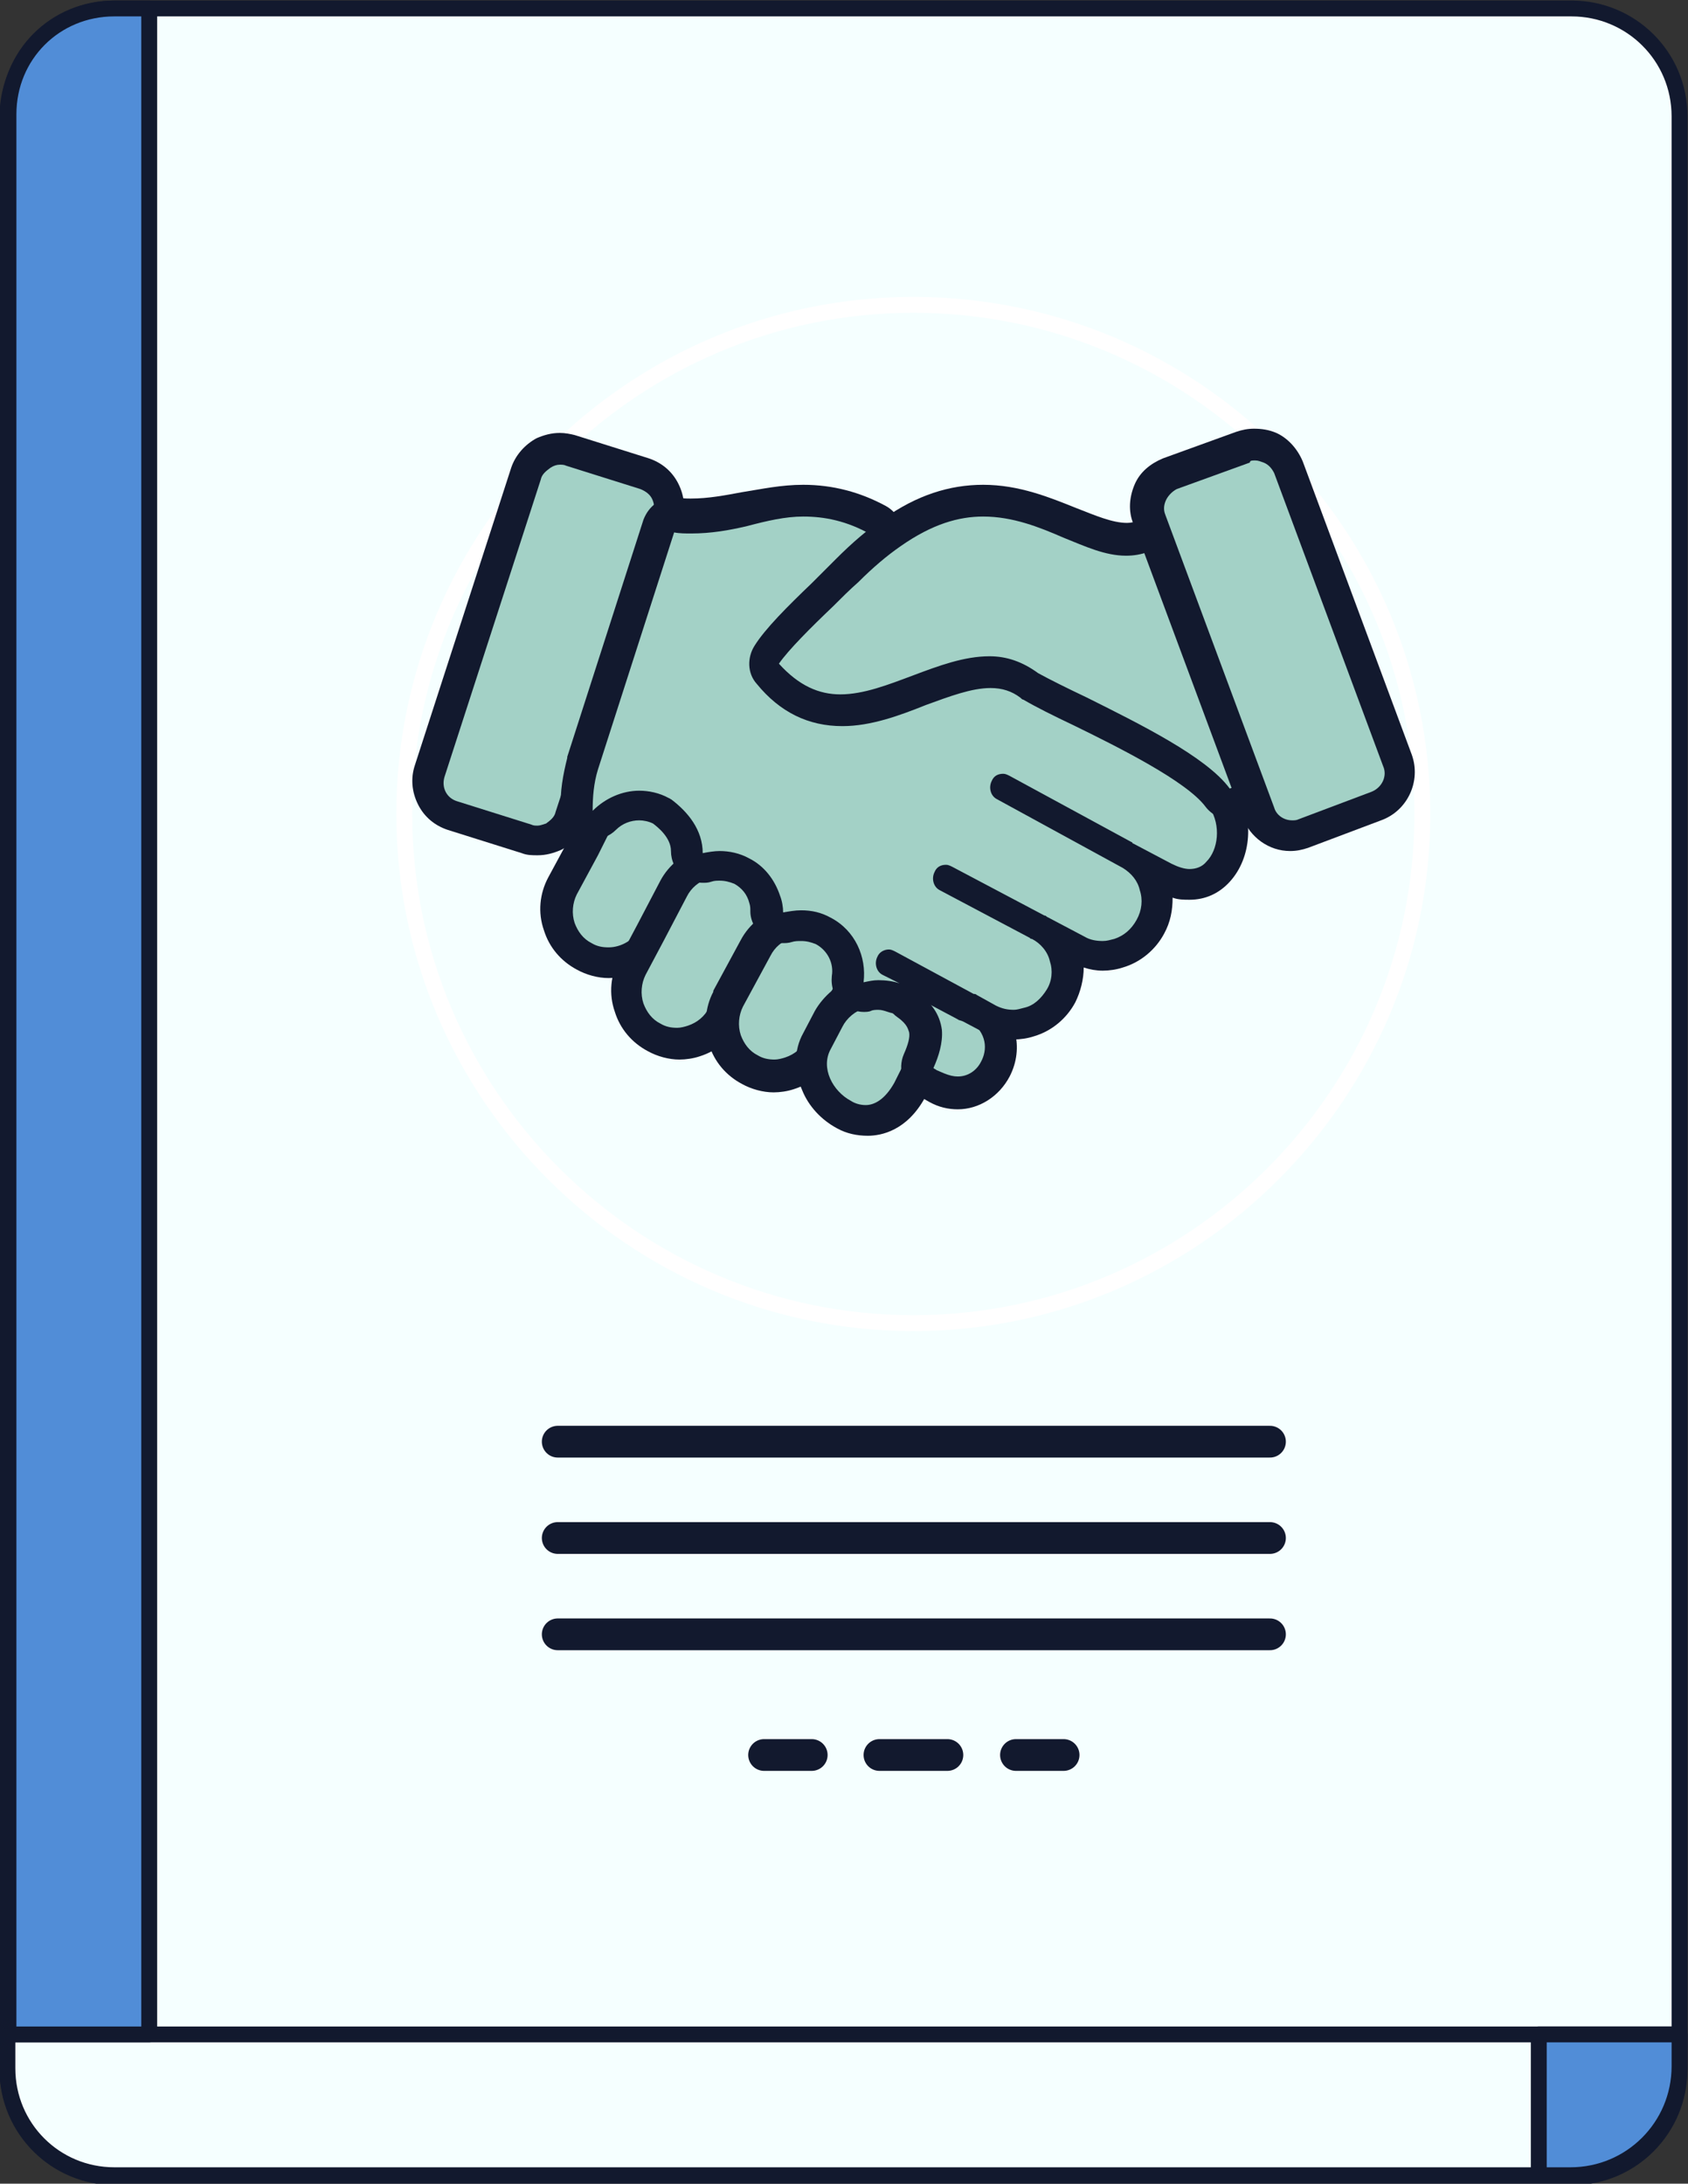 <?xml version="1.0" encoding="utf-8"?>
<!-- Generator: Adobe Illustrator 27.0.0, SVG Export Plug-In . SVG Version: 6.00 Build 0)  -->
<svg version="1.1" id="_圖層_2" xmlns="http://www.w3.org/2000/svg" xmlns:xlink="http://www.w3.org/1999/xlink" x="0px" y="0px"
	 viewBox="0 0 159.5 206.3" style="enable-background:new 0 0 159.5 206.3;" xml:space="preserve">
<rect x="0" y="0" width="159.5" height="206.3" fill="#333333" stroke="none"/>
<style type="text/css">
	.st0{fill:#F5FFFF;stroke:#12192E;stroke-width:1.5;stroke-linejoin:round;}
	.st1{fill:#518DD7;stroke:#12192E;stroke-width:1.5;stroke-linejoin:round;}
	.st2{fill:none;stroke:#FFFFFF;stroke-width:1.5;stroke-linejoin:round;}
	.st3{fill:none;stroke:#12192E;stroke-width:3;stroke-linecap:round;stroke-miterlimit:10;}
	.st4{fill:none;stroke:#12192E;stroke-width:3;stroke-linecap:round;stroke-miterlimit:10;stroke-dasharray:0,0,6.42,6.42;}
	.st5{fill:#A3D1C6;}
	.st6{fill:#12192E;}
</style>
<g id="step1-1">
	<g>
		<path class="st0" d="M10.9,0.8h137.6c5.6,0,10.2,4.5,10.2,10.2v184.5c0,5.6-4.5,10.2-10.2,10.2H10.9c-5.6,0-10.2-4.5-10.2-10.2
			V10.9C0.8,5.3,5.3,0.8,10.9,0.8z"/>
		<path class="st0" d="M0.8,192.2h157.9v1.1c0,6.7-5.5,12.2-12.2,12.2H10.8c-5.6,0-10.1-4.5-10.1-10.1V192.2L0.8,192.2L0.8,192.2z"
			/>
		<path class="st1" d="M145.4,192.2h13.3v3c0,5.7-4.6,10.3-10.3,10.3h-3V192.2L145.4,192.2z"/>
		<path class="st1" d="M10.8,0.8h3.3v191.4H0.8V10.8C0.8,5.2,5.2,0.8,10.8,0.8z"/>
		<path class="st2" d="M86.3,28.8c-26.5,0-48.1,21.6-48.1,48.1s21.6,48.1,48.1,48.1s48.1-21.6,48.1-48.1S112.9,28.8,86.3,28.8z"/>
		<g>
			<g>
				<line class="st3" x1="52.7" y1="136.2" x2="120" y2="136.2"/>
				<line class="st3" x1="52.7" y1="145.3" x2="120" y2="145.3"/>
				<line class="st3" x1="52.7" y1="154.4" x2="120" y2="154.4"/>
				<g>
					<line class="st3" x1="72.2" y1="165.8" x2="76.7" y2="165.8"/>
					<line class="st4" x1="83.1" y1="165.8" x2="92.8" y2="165.8"/>
					<line class="st3" x1="96" y1="165.8" x2="100.5" y2="165.8"/>
				</g>
			</g>
			<g>
				<g>
					<path class="st5" d="M50.8,79.4c-0.4,0-0.7-0.1-1-0.2l-7-2.2c-0.9-0.3-1.5-0.9-1.9-1.7s-0.5-1.7-0.2-2.6l9.1-28.1
						c0.3-0.8,0.9-1.5,1.7-2c0.5-0.2,1-0.4,1.5-0.4c0.3,0,0.7,0,1,0.2l7,2.2c0.9,0.3,1.5,0.9,1.9,1.7s0.5,1.7,0.2,2.5l-7.2,22.4
						c0,0.1-0.1,0.2-0.1,0.2c0,0.1-0.1,0.2-0.1,0.3l-0.1,0.2L54,77.1c-0.3,0.8-0.9,1.5-1.7,1.9C51.9,79.3,51.3,79.4,50.8,79.4
						L50.8,79.4z"/>
					<path class="st6" d="M52.9,43.9c0.2,0,0.4,0,0.6,0.1c0.1,0,0.1,0,0,0l7,2.2c0.5,0.2,0.9,0.5,1.1,0.9s0.3,0.9,0.1,1.4L54.4,71
						c0,0.1-0.1,0.1-0.1,0.2c-0.1,0.2-0.1,0.4-0.2,0.6l-1.6,4.9c-0.1,0.5-0.5,0.8-0.9,1.1c-0.3,0.1-0.6,0.2-0.8,0.2
						c-0.2,0-0.4,0-0.6-0.1l-7-2.2c-1-0.3-1.5-1.3-1.2-2.3l9.1-28.1c0.1-0.5,0.5-0.8,0.9-1.1C52.3,44,52.6,43.9,52.9,43.9
						 M52.9,40.9c-0.8,0-1.5,0.2-2.2,0.5c-1.1,0.6-2,1.6-2.4,2.8l-9.1,28.1c-0.4,1.2-0.3,2.5,0.3,3.7c0.6,1.2,1.6,2,2.8,2.4l7,2.2
						c0.5,0.2,1,0.2,1.5,0.2c0.8,0,1.5-0.2,2.2-0.5c1.2-0.6,2-1.6,2.4-2.8l1.6-4.9c0,0,0-0.1,0-0.1l0.1-0.2c0-0.1,0-0.1,0-0.2
						c0.1-0.1,0.1-0.2,0.1-0.3l7.2-22.4c0.4-1.2,0.3-2.5-0.3-3.7c-0.6-1.2-1.6-2-2.8-2.4l-7-2.2C53.9,41,53.4,40.9,52.9,40.9
						L52.9,40.9L52.9,40.9z"/>
				</g>
				<g>
					<path class="st5" d="M57.5,90.9c-0.8,0-1.6-0.2-2.4-0.6c-1.1-0.5-1.9-1.5-2.3-2.8c-0.4-1.3-0.3-2.7,0.3-3.9l2.9-5.5
						c0.9-1.6,2.5-2.6,4.4-2.6c0.8,0,1.5,0.2,2.2,0.5c0.1,0,0.1,0.1,0.2,0.1c2.5,1.7,3.2,4.2,1.9,6.6l-2.9,5.5
						C61,89.9,59.3,90.9,57.5,90.9L57.5,90.9z"/>
					<path class="st6" d="M60.4,77.1c0.5,0,1.1,0.1,1.5,0.4c1.1,0.8,2.7,2.4,1.5,4.7l-0.7,1.3l-2.2,4.2c-0.6,1.1-1.8,1.8-3,1.8
						c-0.6,0-1.1-0.1-1.6-0.4c-0.8-0.4-1.3-1.1-1.6-1.9c-0.3-0.9-0.2-1.9,0.2-2.7l2-3.7l0,0l0.9-1.8C58,77.7,59.2,77.1,60.4,77.1
						 M60.4,74.1L60.4,74.1c-2.4,0-4.6,1.3-5.7,3.4l-0.9,1.7c0,0,0,0,0,0l0,0l-2,3.7c-0.8,1.5-1,3.3-0.4,5c0.5,1.6,1.6,2.9,3.1,3.7
						c0.9,0.5,2,0.8,3,0.8c2.4,0,4.5-1.3,5.7-3.4l2.2-4.2l0.7-1.3c1.6-3.1,0.7-6.4-2.4-8.6c-0.1-0.1-0.2-0.2-0.4-0.2
						C62.4,74.3,61.4,74,60.4,74.1L60.4,74.1L60.4,74.1z"/>
				</g>
				<g>
					<path class="st5" d="M64,98.5c-0.8,0-1.6-0.2-2.3-0.6c-1.1-0.5-1.9-1.5-2.3-2.8c-0.4-1.3-0.3-2.7,0.3-3.9l4-7.4
						c0.6-1.2,1.6-2,2.9-2.4c0.5-0.1,1-0.2,1.4-0.2c0.8,0,1.6,0.2,2.3,0.6c1.2,0.6,2,1.7,2.4,2.9c0.4,1.3,0.2,2.6-0.4,3.8l-4,7.4
						c-0.6,1.2-1.6,2-2.9,2.4C65,98.4,64.5,98.5,64,98.5L64,98.5z"/>
					<path class="st6" d="M68,82.8c0.6,0,1.1,0.1,1.6,0.4c0.8,0.4,1.4,1.2,1.7,2s0.2,1.8-0.2,2.6L70.4,89l0,0l-2.6,4.8l0,0l-0.8,1.4
						c-0.4,0.8-1.1,1.4-2,1.7c-0.3,0.1-0.7,0.2-1,0.2c-0.6,0-1.1-0.1-1.6-0.4c-0.8-0.4-1.3-1.1-1.6-1.9c-0.3-0.9-0.2-1.9,0.2-2.7
						l1.7-3.2l2.2-4.2c0.4-0.8,1.1-1.4,2-1.7C67.4,82.8,67.7,82.8,68,82.8 M68.1,79.8c-0.6,0-1.3,0.1-1.9,0.3
						c-1.6,0.5-3,1.6-3.8,3.1l-2.2,4.2l-1.7,3.2c-0.8,1.5-1,3.3-0.4,5c0.5,1.6,1.6,2.9,3.1,3.7c0.9,0.5,2,0.8,3,0.8
						c0.6,0,1.3-0.1,1.9-0.3c1.6-0.5,3-1.6,3.8-3.1l0.8-1.4l2.6-4.8c0,0,0,0,0,0l0,0l0.6-1.2c0.8-1.5,1-3.2,0.5-4.9
						c-0.5-1.7-1.6-3-3.1-3.8C70.1,80,69.1,79.8,68.1,79.8L68.1,79.8L68.1,79.8z"/>
				</g>
				<g>
					<path class="st5" d="M73.1,101.5c-0.8,0-1.6-0.2-2.4-0.6c-1.1-0.5-1.9-1.5-2.3-2.8c-0.4-1.3-0.3-2.7,0.3-3.8l2.6-4.8
						c0.6-1.2,1.6-2,2.9-2.4c0.5-0.1,0.9-0.2,1.4-0.2c0.8,0,1.6,0.2,2.3,0.6c2.4,1.3,3.3,4.3,2,6.7l-2.6,4.8c-0.6,1.2-1.6,2-2.9,2.4
						C74.1,101.4,73.6,101.5,73.1,101.5L73.1,101.5z"/>
					<path class="st6" d="M75.7,88.4c0.6,0,1.1,0.1,1.6,0.4c1.7,0.9,2.3,3,1.4,4.6l-1.3,2.4l-1.1,2.1l0,0l-0.1,0.3
						c-0.4,0.8-1.1,1.4-2,1.7c-0.3,0.1-0.7,0.2-1,0.2c-0.6,0-1.1-0.1-1.6-0.4c-0.8-0.4-1.3-1.1-1.6-1.9c-0.3-0.9-0.2-1.9,0.2-2.7
						l0,0l2.6-4.8l0,0l0,0c0.4-0.8,1.1-1.4,2-1.7C75,88.4,75.3,88.4,75.7,88.4 M75.7,85.4c-0.6,0-1.3,0.1-1.9,0.3
						c-1.6,0.5-3,1.6-3.8,3.1c0,0,0,0,0,0l-2.6,4.8c0,0,0,0,0,0.1c-0.8,1.5-0.9,3.3-0.4,5c0.5,1.6,1.6,2.9,3.1,3.7
						c0.9,0.5,2,0.8,3,0.8c0.6,0,1.3-0.1,1.9-0.3c1.6-0.5,3-1.6,3.8-3.1l0.1-0.3c0,0,0,0,0,0l1.1-2.1l1.3-2.4c1.7-3.1,0.5-7-2.6-8.7
						C77.8,85.6,76.7,85.4,75.7,85.4L75.7,85.4L75.7,85.4z"/>
				</g>
				<g>
					<path class="st5" d="M81.8,105.9c-0.7,0-1.4-0.2-2.1-0.6c-2.3-1.2-3.9-4.3-2.5-6.9c0,0,1.1-2.1,1.1-2.1c0.6-1.2,1.7-2.1,3-2.5
						c0.6-0.2,1.1-0.3,1.7-0.3c0.8,0,1.5,0.2,2.1,0.5c1.7,0.9,2.6,2,2.8,3.3c0.1,1.1-0.2,2.4-1.2,4.2c0,0-0.8,1.6-0.8,1.6
						C84.6,105.4,83,105.9,81.8,105.9L81.8,105.9z"/>
					<path class="st6" d="M83,94.9c0.5,0,1,0.1,1.4,0.3c1.7,0.9,1.9,1.7,2,2.2c0.1,0.8-0.2,1.8-1.1,3.3l0,0l-0.8,1.6
						c-0.9,1.6-1.9,2.1-2.7,2.1c-0.6,0-1.1-0.2-1.4-0.4c-1.7-0.9-2.9-3.1-1.9-4.9l1.1-2.1l0,0c0.4-0.8,1.2-1.5,2.2-1.8
						C82.2,95,82.6,94.9,83,94.9 M83,91.9L83,91.9c-0.8,0-1.5,0.1-2.2,0.4c-1.6,0.6-3,1.8-3.8,3.2l0,0l-1.1,2.1
						c-0.9,1.6-0.9,3.6-0.1,5.4c0.6,1.5,1.8,2.8,3.3,3.6c0.9,0.5,1.9,0.7,2.9,0.7c1.3,0,3.7-0.5,5.4-3.6l0.8-1.5c0,0,0,0,0,0
						c1.1-2.1,1.5-3.6,1.4-5.1c-0.2-1.8-1.4-3.3-3.6-4.5C85,92.2,84,91.9,83,91.9L83,91.9L83,91.9z"/>
				</g>
				<g>
					<path class="st5" d="M90.5,103.2c-0.7,0-1.3-0.2-2-0.5l-1-0.5c-0.7-0.4-1-1.2-0.7-1.9c0.5-1.1,0.7-2.1,0.6-2.8
						c-0.1-0.6-0.3-1.5-1.7-2.4c-0.6-0.4-0.8-1.3-0.4-2c0.3-0.5,0.8-0.7,1.3-0.7c0.2,0,0.5,0.1,0.7,0.2l5,2.7c0,0,0.1,0.1,0.1,0.1
						c2.3,1.6,2.5,4.1,1.5,5.8C93.3,102.3,92,103.2,90.5,103.2L90.5,103.2z"/>
					<path class="st6" d="M86.6,93.7l5,2.7c1.7,1.2,1.7,2.8,1.1,3.9c-0.4,0.8-1.2,1.4-2.2,1.4c-0.4,0-0.8-0.1-1.3-0.3l-0.7-0.3
						c-0.1-0.1-0.2-0.1-0.3-0.2c0.5-1.1,0.9-2.4,0.8-3.6C88.8,95.8,88,94.7,86.6,93.7 M86.6,90.7c-1,0-2,0.5-2.6,1.4
						c-0.8,1.3-0.5,3.1,0.8,4c1,0.7,1,1.2,1.1,1.4c0.1,0.5-0.1,1.2-0.5,2.1c-0.6,1.4-0.1,3.2,1.4,3.9l0.3,0.2l0.7,0.4
						c0.9,0.5,1.8,0.7,2.7,0.7c2,0,3.9-1.2,4.9-3.1c1.4-2.7,0.6-5.9-2-7.7c-0.1-0.1-0.2-0.1-0.3-0.2l-5-2.7
						C87.6,90.8,87.1,90.7,86.6,90.7L86.6,90.7L86.6,90.7z"/>
				</g>
				<g>
					<path class="st5" d="M95.8,96.7c-0.8,0-1.6-0.2-2.4-0.6l-1.8-1c-0.1,0-0.2-0.1-0.3-0.1l-4.9-2.6c0.1,0.3,0.1,0.7-0.1,1
						c-0.2,0.6-0.8,0.9-1.4,0.9c-0.2,0-0.4,0-0.5-0.1C84,94,83.5,93.9,83,93.9c-0.4,0-0.7,0-1.1,0.1c-0.1,0-0.2,0-0.4,0
						c-0.4,0-0.7-0.1-1-0.4c-0.4-0.3-0.6-0.8-0.5-1.3c0.2-1.8-0.7-3.7-2.3-4.5c-0.6-0.3-1.4-0.5-2.1-0.5c-0.4,0-0.9,0.1-1.3,0.2
						c-0.1,0-0.3,0.1-0.4,0.1c-0.3,0-0.6-0.1-0.9-0.3c-0.4-0.3-0.6-0.7-0.6-1.2c0-0.4-0.1-0.8-0.2-1.2c-0.4-1.1-1.1-2.1-2.2-2.6
						c-0.6-0.3-1.4-0.5-2.1-0.5c-0.4,0-0.8,0.1-1.2,0.2c-0.1,0-0.3,0.1-0.4,0.1c-0.3,0-0.6-0.1-0.9-0.3c-0.4-0.3-0.6-0.7-0.6-1.2
						c0-2-1.7-3.4-2.4-3.9c-0.7-0.4-1.4-0.6-2.1-0.6c-1.2,0-2.4,0.5-3.3,1.4c-0.3,0.3-0.7,0.5-1.1,0.5c-0.2,0-0.4,0-0.5-0.1
						c-0.6-0.2-0.9-0.8-1-1.4c0-1.4,0.2-2.9,0.6-4.4l7.2-22.5c0.2-0.6,0.8-1,1.4-1c0.1,0,0.1,0,0.2,0c0.4,0,0.9,0.1,1.4,0.1
						c1.7,0,3.4-0.3,5-0.7c1.8-0.3,3.6-0.7,5.5-0.7c2.5,0,4.8,0.6,7.1,1.9c0.4,0.2,0.7,0.7,0.8,1.2c0,0.5-0.2,1-0.6,1.3
						c-0.9,0.7-1.9,1.6-2.8,2.5c-0.8,0.8-1.6,1.6-2.4,2.3c-2.5,2.5-4.9,4.8-5.6,6.2c2,2.6,4.2,3.8,7,3.8c2.4,0,5-1,7.3-1.8
						c2.4-0.9,4.6-1.7,6.8-1.7c1.6,0,2.9,0.5,4.1,1.4c1.1,0.7,2.8,1.5,4.7,2.4c6.2,3.1,11.5,5.8,13.3,8.5c1.5,2.3,1,5.4-0.4,7
						c-0.7,0.8-1.7,1.2-2.7,1.2c-0.8,0-1.6-0.2-2.4-0.7l-1.8-0.9c0.4,0.5,0.7,1,0.8,1.6c0.4,1.3,0.3,2.7-0.4,3.9
						c-0.6,1.2-1.7,2.1-3,2.5c-0.5,0.2-1,0.2-1.5,0.2c-0.8,0-1.7-0.2-2.4-0.6l-1.9-1c0.4,0.5,0.6,1,0.8,1.6c0.4,1.3,0.3,2.7-0.4,3.9
						s-1.7,2.1-3,2.5C96.8,96.6,96.3,96.6,95.8,96.7L95.8,96.7z"/>
					<path class="st6" d="M75.9,48.8c2,0,4.1,0.4,6.4,1.7c-1,0.8-2,1.7-2.9,2.7c-0.8,0.8-1.6,1.6-2.3,2.3c-2.8,2.8-5.3,5.2-6,6.9
						c-0.2,0.4-0.1,0.9,0.2,1.2c2.6,3.5,5.4,4.5,8.2,4.5s5.4-1,7.8-1.9c2.3-0.9,4.4-1.6,6.2-1.6c1.1,0,2.2,0.3,3.2,1.1
						c0,0,0.1,0.1,0.1,0.1c1.2,0.7,2.9,1.5,4.8,2.5c4.7,2.3,11,5.5,12.7,8c1.1,1.7,0.8,4-0.3,5.1c-0.4,0.5-1,0.7-1.6,0.7
						c-0.5,0-1.1-0.2-1.7-0.5l-3.6-1.9l0,0c0,0-0.1,0-0.1-0.1l-11.6-6.3c-0.2-0.1-0.4-0.2-0.6-0.2c-0.5,0-0.9,0.2-1.1,0.7
						c-0.3,0.6-0.1,1.4,0.5,1.7l11.9,6.5c0.8,0.5,1.4,1.2,1.6,2.1c0.3,0.9,0.2,1.9-0.3,2.8s-1.2,1.5-2.1,1.8
						c-0.4,0.1-0.7,0.2-1.1,0.2c-0.6,0-1.2-0.1-1.7-0.4l-3.6-1.9c-0.1-0.1-0.1-0.1-0.2-0.1l-8.7-4.6c-0.2-0.1-0.4-0.2-0.6-0.2
						c-0.5,0-0.9,0.2-1.1,0.7c-0.3,0.6-0.1,1.4,0.5,1.7l8.5,4.5c0.1,0.1,0.1,0.1,0.2,0.1c0.8,0.4,1.5,1.2,1.7,2.1
						c0.3,0.9,0.2,1.9-0.3,2.7c-0.5,0.8-1.2,1.5-2.1,1.7c-0.4,0.1-0.7,0.2-1,0.2c-0.6,0-1.1-0.1-1.7-0.4l-1.8-1
						c-0.1-0.1-0.2-0.1-0.3-0.1l-7.4-4c-0.2-0.1-0.4-0.2-0.6-0.2c-0.4,0-0.9,0.2-1.1,0.7c-0.3,0.6-0.1,1.4,0.5,1.7l1.6,0.8
						c-0.6-0.2-1.3-0.3-2-0.3c-0.5,0-0.9,0.1-1.4,0.2c0.3-2.4-0.8-4.9-3.1-6.1c-0.9-0.5-1.8-0.7-2.8-0.7c-0.6,0-1.1,0.1-1.7,0.2
						c0-0.5-0.1-1.1-0.3-1.6c-0.5-1.5-1.5-2.8-2.9-3.5c-0.9-0.5-1.9-0.7-2.8-0.7c-0.5,0-1.1,0.1-1.6,0.2c0-2.2-1.4-3.9-3-5.1
						c-0.1,0-0.1-0.1-0.2-0.1c-0.9-0.5-1.9-0.7-2.8-0.7c-1.6,0-3.2,0.7-4.4,1.9c0-1.3,0.1-2.6,0.5-3.9l7.2-22.4
						c0.5,0.1,1.1,0.1,1.6,0.1c1.9,0,3.6-0.3,5.3-0.7C72.5,49.2,74.2,48.8,75.9,48.8 M75.9,45.8c-2.1,0-3.9,0.4-5.8,0.7
						c-1.6,0.3-3.2,0.6-4.8,0.6c-0.4,0-0.8,0-1.2-0.1c-0.1,0-0.2,0-0.4,0c-1.3,0-2.4,0.8-2.9,2.1l-7.2,22.4c0,0,0,0.1,0,0.1
						c-0.4,1.6-0.7,3.2-0.6,4.8c0,1.2,0.8,2.3,1.9,2.7c0.4,0.1,0.7,0.2,1.1,0.2c0.8,0,1.6-0.3,2.2-0.9c0.6-0.6,1.4-0.9,2.2-0.9
						c0.4,0,0.9,0.1,1.3,0.3c0.4,0.3,1.7,1.3,1.7,2.6c0,0.9,0.4,1.8,1.2,2.4c0.5,0.4,1.2,0.6,1.8,0.6c0.3,0,0.5,0,0.8-0.1
						c0.3-0.1,0.5-0.1,0.8-0.1c0.5,0,0.9,0.1,1.4,0.3c0.7,0.4,1.2,1,1.4,1.8c0.1,0.3,0.1,0.5,0.1,0.8c0,0.9,0.5,1.8,1.2,2.4
						c0.5,0.4,1.1,0.6,1.8,0.6c0.3,0,0.6,0,0.9-0.1s0.6-0.1,0.9-0.1c0.5,0,0.9,0.1,1.4,0.3c1.1,0.6,1.7,1.8,1.5,3
						c-0.1,1,0.2,2,1,2.6c0.6,0.5,1.3,0.8,2,0.8c0.2,0,0.5,0,0.7-0.1c0.2-0.1,0.5-0.1,0.7-0.1c0.3,0,0.6,0.1,0.9,0.2
						c0.3,0.1,0.7,0.2,1,0.2c0.9,0,1.8-0.4,2.4-1.2l3.2,1.7c0.1,0.1,0.3,0.1,0.5,0.2l1.7,0.9c1,0.5,2,0.8,3.1,0.8
						c0.6,0,1.3-0.1,1.9-0.3c1.7-0.5,3.1-1.7,3.9-3.2c0.5-1,0.8-2.2,0.8-3.3c0.6,0.2,1.2,0.3,1.8,0.3c0.6,0,1.3-0.1,1.9-0.3
						c1.7-0.5,3.1-1.7,3.9-3.2c0.6-1.1,0.8-2.2,0.8-3.4c0.5,0.2,1.1,0.2,1.6,0.2c1.5,0,2.8-0.6,3.8-1.7c2.1-2.3,2.3-6.1,0.6-8.8
						c-1.9-2.9-7.2-5.7-13.9-9c-1.8-0.9-3.4-1.7-4.5-2.3c-1.4-1.1-3.1-1.6-4.9-1.6c-2.4,0-4.8,0.9-7.3,1.8c-2.3,0.8-4.6,1.7-6.8,1.7
						c-1.4,0-3.2-0.3-5.1-2.5c1-1.3,3.1-3.3,4.8-5.1c0.8-0.8,1.6-1.6,2.4-2.3c0.9-0.9,1.8-1.7,2.7-2.4c0.8-0.6,1.2-1.6,1.1-2.6
						c-0.1-1-0.7-1.9-1.6-2.4C81.3,46.5,78.7,45.8,75.9,45.8L75.9,45.8L75.9,45.8z"/>
				</g>
				<g>
					<path class="st5" d="M116.2,76c-0.5,0-0.9-0.2-1.2-0.6c-2-2.7-8.3-5.8-13-8.1c-1.9-0.9-3.5-1.7-4.7-2.4c-0.1,0-0.1-0.1-0.2-0.1
						c-1.1-0.8-2.3-1.2-3.7-1.2c-2.1,0-4.4,0.9-6.6,1.7c-2.6,1-5,1.9-7.4,1.9c-2.7,0-4.9-1.1-6.9-3.5c-0.4-0.5-0.5-1.2-0.1-1.8
						c1-1.5,3-3.5,5.2-5.6c0.8-0.8,1.6-1.6,2.4-2.4c1.4-1.4,2.8-2.6,4.2-3.6c2.9-2,5.7-2.9,8.5-2.9c3.1,0,5.8,1.1,8.2,2.1
						c1.8,0.8,3.7,1.5,5.3,1.5c0.5,0,1.1-0.1,1.6-0.3c0.2-0.1,0.4-0.1,0.5-0.1c0.2,0,0.4,0,0.6,0.1c0.4,0.2,0.6,0.5,0.8,0.8
						l8.2,22.2c0.1,0.4,0.1,0.8,0,1.2c-0.2,0.4-0.5,0.6-0.9,0.8l-0.6,0.2C116.6,76,116.4,76,116.2,76L116.2,76z"/>
					<path class="st6" d="M92.9,48.8c2.8,0,5.3,1,7.6,2c2,0.8,3.9,1.7,5.9,1.7c0.7,0,1.4-0.1,2.2-0.4l8.2,22.2
						c-0.2,0.1-0.4,0.1-0.6,0.2c-2.2-3-8.5-6.1-13.5-8.6c-1.9-0.9-3.5-1.7-4.6-2.3c-1.5-1.1-3-1.6-4.6-1.6c-2.4,0-4.8,0.9-7.2,1.8
						c-2.4,0.9-4.7,1.8-6.9,1.8c-2,0-3.9-0.8-5.8-2.9c0.9-1.3,3-3.4,5.1-5.4c0.8-0.8,1.6-1.6,2.4-2.3c1.4-1.4,2.7-2.5,4-3.4
						C88.1,49.5,90.6,48.8,92.9,48.8 M92.9,45.8c-3.2,0-6.3,1-9.4,3.2c-1.5,1-3,2.3-4.5,3.8c-0.8,0.8-1.6,1.6-2.3,2.3
						c-2.3,2.2-4.4,4.3-5.4,5.9c-0.7,1.1-0.7,2.6,0.2,3.6c2.2,2.7,4.9,4,8.1,4c2.7,0,5.4-1,7.9-2c2.2-0.8,4.3-1.6,6.1-1.6
						c1.1,0,2,0.3,2.8,0.9c0.1,0.1,0.2,0.2,0.3,0.2c1.2,0.7,2.8,1.5,4.7,2.4c4.3,2.1,10.7,5.3,12.5,7.7c0.6,0.8,1.5,1.2,2.4,1.2
						c0.3,0,0.7-0.1,1-0.2l0.6-0.2c0.8-0.3,1.4-0.8,1.7-1.6c0.3-0.7,0.4-1.6,0.1-2.3L111.4,51c-0.3-0.8-0.8-1.3-1.6-1.7
						c-0.4-0.2-0.8-0.3-1.2-0.3c-0.4,0-0.7,0.1-1,0.2c-0.4,0.1-0.7,0.2-1.1,0.2c-1.4,0-3-0.7-4.8-1.4C99.2,47,96.3,45.8,92.9,45.8
						L92.9,45.8L92.9,45.8z"/>
				</g>
				<g>
					<path class="st5" d="M122,78.9c-1.4,0-2.6-0.9-3.1-2.2l-10.3-27.7c-0.3-0.8-0.3-1.7,0.1-2.6c0.4-0.8,1-1.4,1.9-1.7l6.9-2.5
						c0.4-0.1,0.8-0.2,1.2-0.2c0.5,0,1,0.1,1.4,0.3c0.8,0.4,1.4,1,1.7,1.9L132,71.8c0.6,1.7-0.2,3.7-2,4.3l-6.9,2.6
						C122.7,78.8,122.3,78.9,122,78.9L122,78.9z"/>
					<path class="st6" d="M118.6,43.5c0.3,0,0.5,0.1,0.8,0.2c0.5,0.2,0.8,0.6,1,1l10.3,27.7c0.4,0.9-0.1,2-1.1,2.4l-6.9,2.6
						c-0.2,0.1-0.4,0.1-0.6,0.1c-0.8,0-1.5-0.5-1.7-1.2l-10.3-27.7c-0.2-0.5-0.1-1,0.1-1.4s0.6-0.8,1-1l6.9-2.5
						C118.1,43.5,118.3,43.5,118.6,43.5 M118.5,40.5c-0.6,0-1.1,0.1-1.7,0.3l-6.9,2.5c-1.2,0.5-2.2,1.3-2.7,2.5
						c-0.5,1.2-0.6,2.5-0.1,3.7l10.3,27.7c0.7,1.9,2.5,3.2,4.5,3.2c0.6,0,1.1-0.1,1.7-0.3l6.9-2.6c2.5-0.9,3.8-3.7,2.9-6.2
						l-10.3-27.7c-0.5-1.2-1.4-2.2-2.5-2.7C119.9,40.6,119.2,40.5,118.5,40.5L118.5,40.5L118.5,40.5z"/>
				</g>
			</g>
		</g>
	</g>
</g>
</svg>
